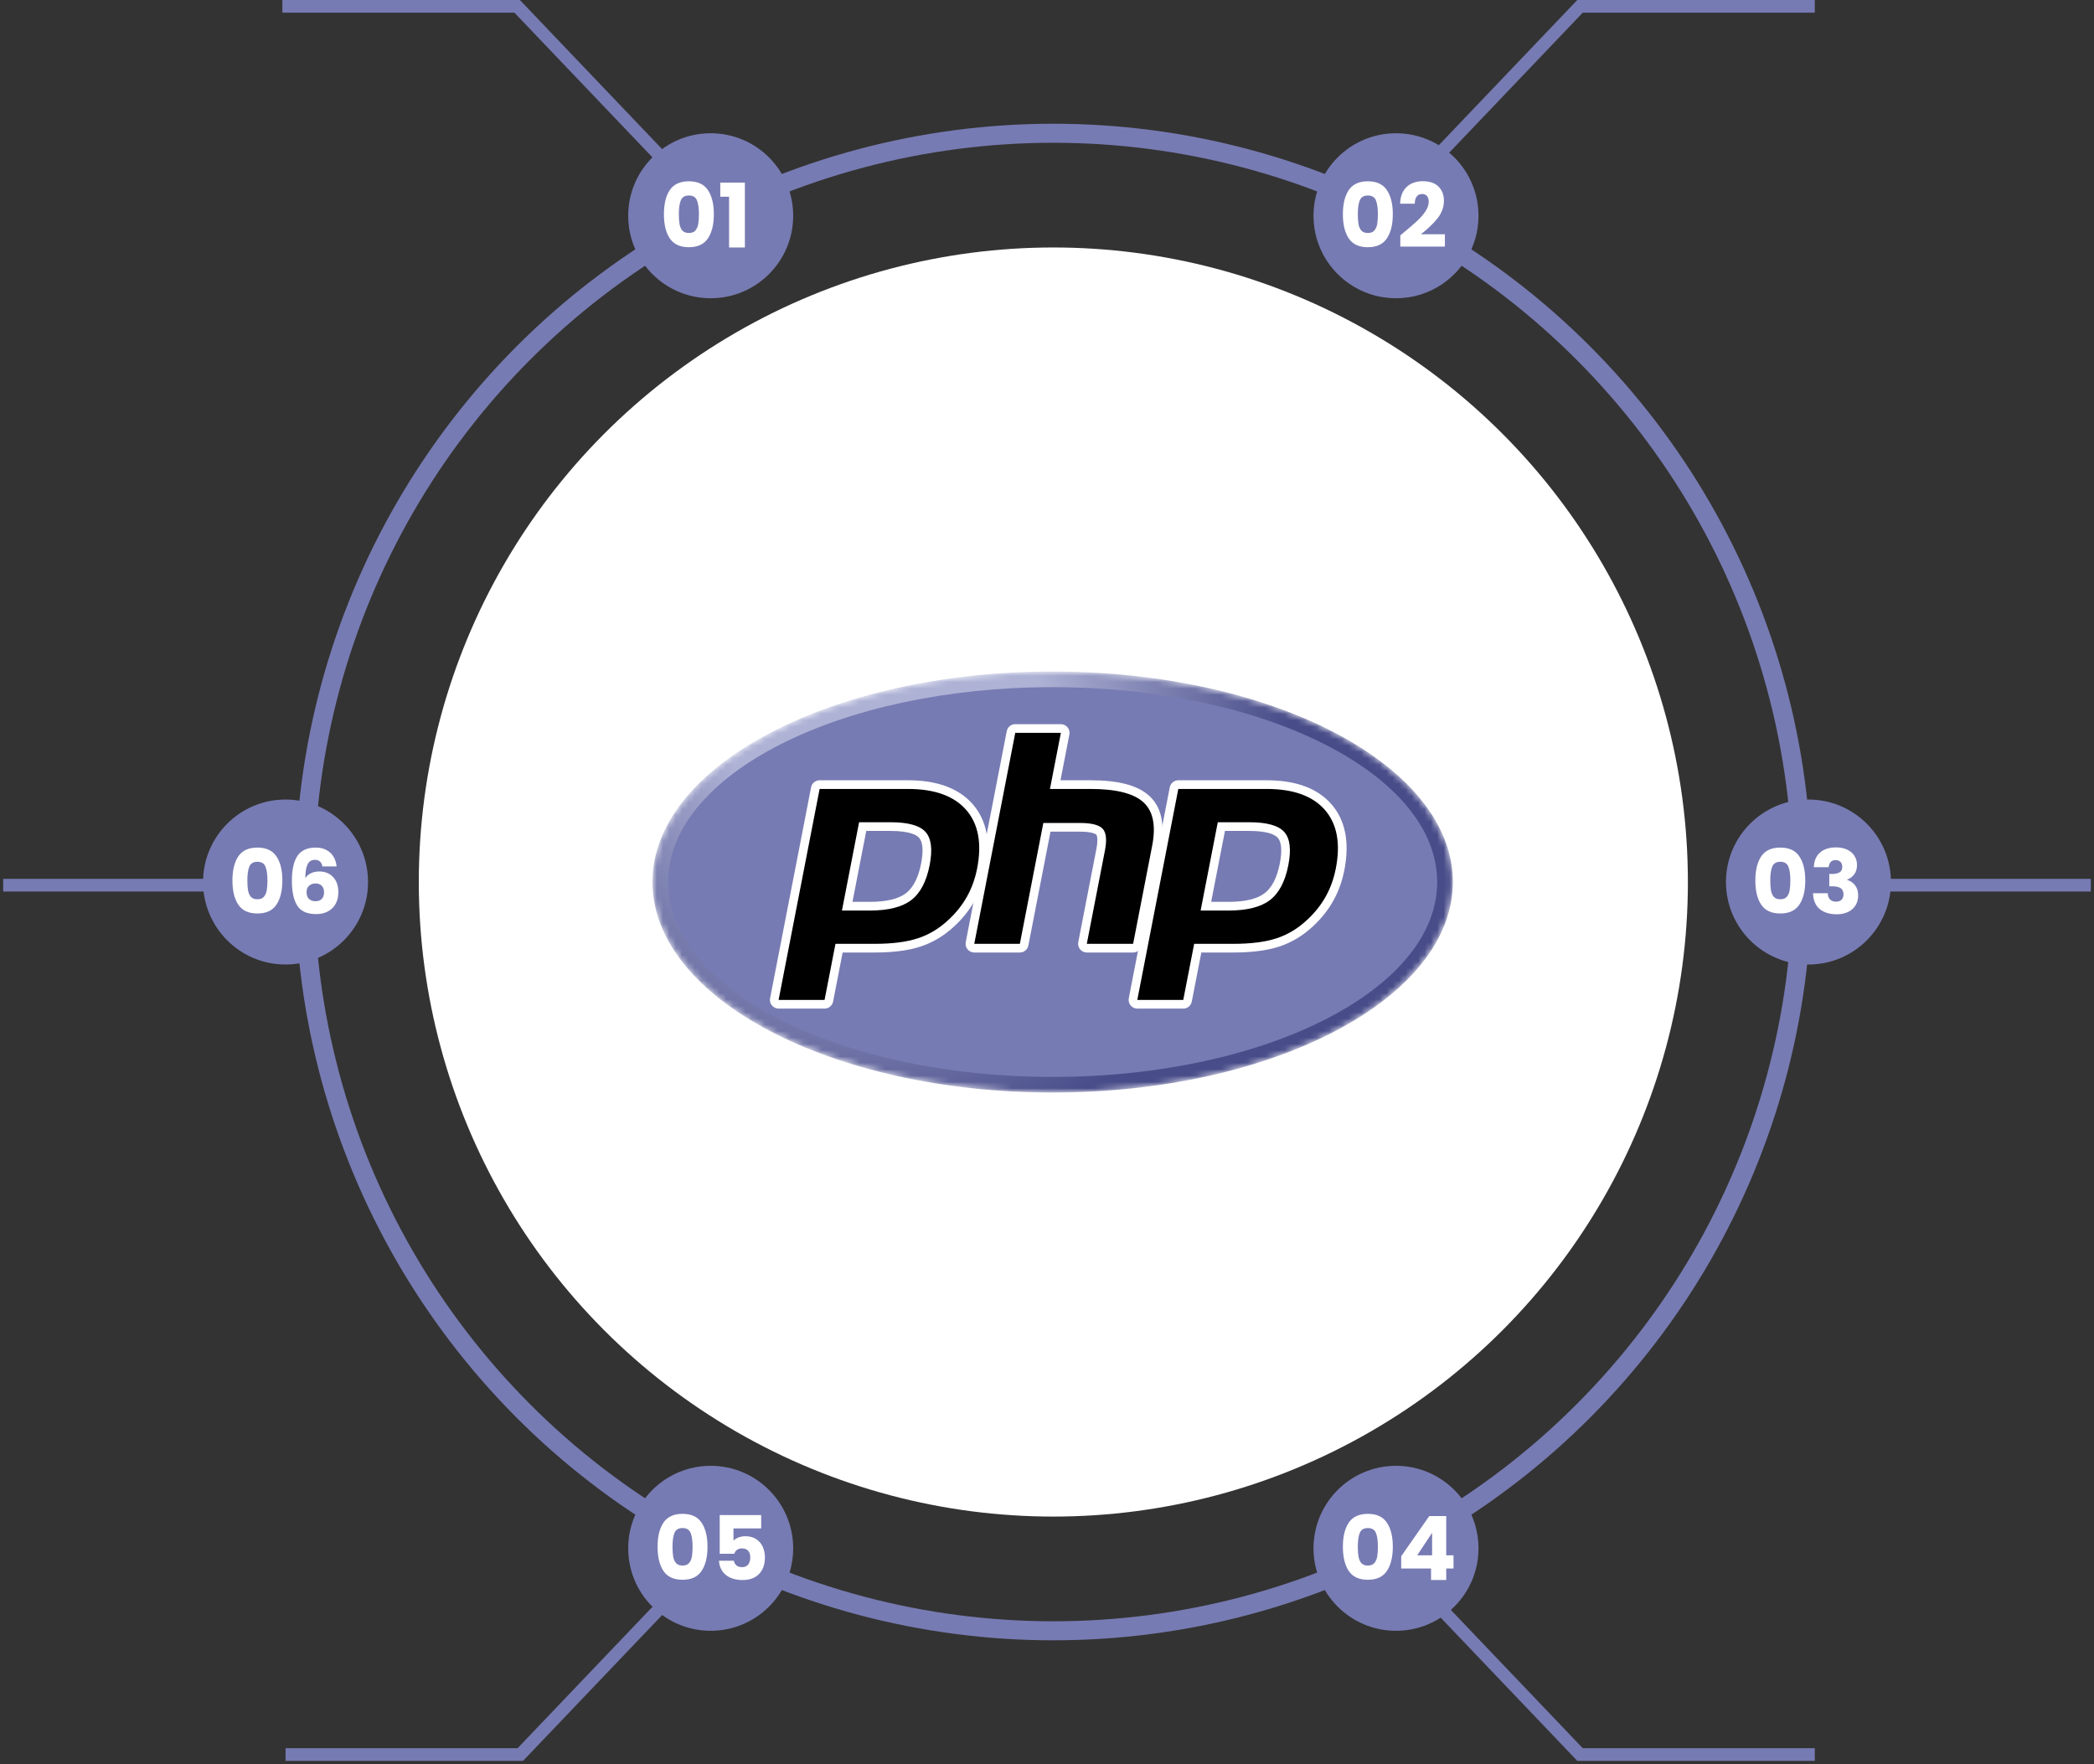 <svg width="330" height="278" viewBox="0 0 330 278" fill="none" xmlns="http://www.w3.org/2000/svg">
<rect x="0" y="0" width="330" height="278" fill="#333333" stroke="none"/>
<circle cx="166" cy="139" r="118" stroke="#777BB3" stroke-width="3"/>
<path d="M113 244L82 276.5H45" stroke="#777BB3" stroke-width="2"/>
<circle cx="112" cy="244" r="13" fill="#777BB3"/>
<path d="M103.63 243.75C103.63 242.145 103.938 240.88 104.554 239.956C105.179 239.032 106.183 238.57 107.564 238.57C108.945 238.57 109.944 239.032 110.56 239.956C111.185 240.88 111.498 242.145 111.498 243.75C111.498 245.374 111.185 246.648 110.56 247.572C109.944 248.496 108.945 248.958 107.564 248.958C106.183 248.958 105.179 248.496 104.554 247.572C103.938 246.648 103.63 245.374 103.63 243.75ZM109.146 243.75C109.146 242.807 109.043 242.084 108.838 241.58C108.633 241.067 108.208 240.81 107.564 240.81C106.92 240.81 106.495 241.067 106.29 241.58C106.085 242.084 105.982 242.807 105.982 243.75C105.982 244.385 106.019 244.912 106.094 245.332C106.169 245.743 106.318 246.079 106.542 246.34C106.775 246.592 107.116 246.718 107.564 246.718C108.012 246.718 108.348 246.592 108.572 246.34C108.805 246.079 108.959 245.743 109.034 245.332C109.109 244.912 109.146 244.385 109.146 243.75ZM119.959 240.866H115.591V242.798C115.777 242.593 116.039 242.425 116.375 242.294C116.711 242.163 117.075 242.098 117.467 242.098C118.167 242.098 118.745 242.257 119.203 242.574C119.669 242.891 120.01 243.302 120.225 243.806C120.439 244.31 120.547 244.856 120.547 245.444C120.547 246.536 120.239 247.404 119.623 248.048C119.007 248.683 118.139 249 117.019 249C116.272 249 115.623 248.874 115.073 248.622C114.522 248.361 114.097 248.001 113.799 247.544C113.5 247.087 113.337 246.559 113.309 245.962H115.647C115.703 246.251 115.838 246.494 116.053 246.69C116.267 246.877 116.561 246.97 116.935 246.97C117.373 246.97 117.7 246.83 117.915 246.55C118.129 246.27 118.237 245.897 118.237 245.43C118.237 244.973 118.125 244.623 117.901 244.38C117.677 244.137 117.35 244.016 116.921 244.016C116.603 244.016 116.342 244.095 116.137 244.254C115.931 244.403 115.796 244.604 115.731 244.856H113.421V238.766H119.959V240.866Z" fill="white"/>
<path d="M112.5 33.5L81.5 1H44.5" stroke="#777BB3" stroke-width="2"/>
<circle cx="112" cy="34" r="13" fill="#777BB3"/>
<path d="M104.63 33.75C104.63 32.145 104.938 30.88 105.554 29.956C106.179 29.032 107.183 28.57 108.564 28.57C109.945 28.57 110.944 29.032 111.56 29.956C112.185 30.88 112.498 32.145 112.498 33.75C112.498 35.374 112.185 36.648 111.56 37.572C110.944 38.496 109.945 38.958 108.564 38.958C107.183 38.958 106.179 38.496 105.554 37.572C104.938 36.648 104.63 35.374 104.63 33.75ZM110.146 33.75C110.146 32.807 110.043 32.084 109.838 31.58C109.633 31.067 109.208 30.81 108.564 30.81C107.92 30.81 107.495 31.067 107.29 31.58C107.085 32.084 106.982 32.807 106.982 33.75C106.982 34.385 107.019 34.912 107.094 35.332C107.169 35.743 107.318 36.079 107.542 36.34C107.775 36.592 108.116 36.718 108.564 36.718C109.012 36.718 109.348 36.592 109.572 36.34C109.805 36.079 109.959 35.743 110.034 35.332C110.109 34.912 110.146 34.385 110.146 33.75ZM113.511 31.006V28.78H117.389V39H114.897V31.006H113.511Z" fill="white"/>
<path d="M218 33.5L249 1H286" stroke="#777BB3" stroke-width="2"/>
<circle cx="220" cy="34" r="13" fill="#777BB3"/>
<path d="M211.63 33.75C211.63 32.145 211.938 30.88 212.554 29.956C213.179 29.032 214.183 28.57 215.564 28.57C216.945 28.57 217.944 29.032 218.56 29.956C219.185 30.88 219.498 32.145 219.498 33.75C219.498 35.374 219.185 36.648 218.56 37.572C217.944 38.496 216.945 38.958 215.564 38.958C214.183 38.958 213.179 38.496 212.554 37.572C211.938 36.648 211.63 35.374 211.63 33.75ZM217.146 33.75C217.146 32.807 217.043 32.084 216.838 31.58C216.633 31.067 216.208 30.81 215.564 30.81C214.92 30.81 214.495 31.067 214.29 31.58C214.085 32.084 213.982 32.807 213.982 33.75C213.982 34.385 214.019 34.912 214.094 35.332C214.169 35.743 214.318 36.079 214.542 36.34C214.775 36.592 215.116 36.718 215.564 36.718C216.012 36.718 216.348 36.592 216.572 36.34C216.805 36.079 216.959 35.743 217.034 35.332C217.109 34.912 217.146 34.385 217.146 33.75ZM220.679 37.082C220.996 36.83 221.141 36.713 221.113 36.732C222.027 35.976 222.746 35.355 223.269 34.87C223.801 34.385 224.249 33.876 224.613 33.344C224.977 32.812 225.159 32.294 225.159 31.79C225.159 31.407 225.07 31.109 224.893 30.894C224.715 30.679 224.449 30.572 224.095 30.572C223.74 30.572 223.46 30.707 223.255 30.978C223.059 31.239 222.961 31.613 222.961 32.098H220.651C220.669 31.305 220.837 30.642 221.155 30.11C221.481 29.578 221.906 29.186 222.429 28.934C222.961 28.682 223.549 28.556 224.193 28.556C225.303 28.556 226.139 28.841 226.699 29.41C227.268 29.979 227.553 30.721 227.553 31.636C227.553 32.635 227.212 33.563 226.531 34.422C225.849 35.271 224.981 36.102 223.927 36.914H227.707V38.86H220.679V37.082Z" fill="white"/>
<path d="M218 244L249 276.5H286" stroke="#777BB3" stroke-width="2"/>
<circle cx="220" cy="244" r="13" fill="#777BB3"/>
<path d="M211.63 243.75C211.63 242.145 211.938 240.88 212.554 239.956C213.179 239.032 214.183 238.57 215.564 238.57C216.945 238.57 217.944 239.032 218.56 239.956C219.185 240.88 219.498 242.145 219.498 243.75C219.498 245.374 219.185 246.648 218.56 247.572C217.944 248.496 216.945 248.958 215.564 248.958C214.183 248.958 213.179 248.496 212.554 247.572C211.938 246.648 211.63 245.374 211.63 243.75ZM217.146 243.75C217.146 242.807 217.043 242.084 216.838 241.58C216.633 241.067 216.208 240.81 215.564 240.81C214.92 240.81 214.495 241.067 214.29 241.58C214.085 242.084 213.982 242.807 213.982 243.75C213.982 244.385 214.019 244.912 214.094 245.332C214.169 245.743 214.318 246.079 214.542 246.34C214.775 246.592 215.116 246.718 215.564 246.718C216.012 246.718 216.348 246.592 216.572 246.34C216.805 246.079 216.959 245.743 217.034 245.332C217.109 244.912 217.146 244.385 217.146 243.75ZM220.819 247.18V245.248L225.243 238.92H227.917V245.108H229.065V247.18H227.917V249H225.523V247.18H220.819ZM225.691 241.552L223.339 245.108H225.691V241.552Z" fill="white"/>
<path d="M285 139.5H329.5" stroke="#777BB3" stroke-width="2"/>
<circle cx="285" cy="139" r="13" fill="#777BB3"/>
<path d="M276.63 138.75C276.63 137.145 276.938 135.88 277.554 134.956C278.179 134.032 279.183 133.57 280.564 133.57C281.945 133.57 282.944 134.032 283.56 134.956C284.185 135.88 284.498 137.145 284.498 138.75C284.498 140.374 284.185 141.648 283.56 142.572C282.944 143.496 281.945 143.958 280.564 143.958C279.183 143.958 278.179 143.496 277.554 142.572C276.938 141.648 276.63 140.374 276.63 138.75ZM282.146 138.75C282.146 137.807 282.043 137.084 281.838 136.58C281.633 136.067 281.208 135.81 280.564 135.81C279.92 135.81 279.495 136.067 279.29 136.58C279.085 137.084 278.982 137.807 278.982 138.75C278.982 139.385 279.019 139.912 279.094 140.332C279.169 140.743 279.318 141.079 279.542 141.34C279.775 141.592 280.116 141.718 280.564 141.718C281.012 141.718 281.348 141.592 281.572 141.34C281.805 141.079 281.959 140.743 282.034 140.332C282.109 139.912 282.146 139.385 282.146 138.75ZM285.847 136.664C285.884 135.665 286.211 134.895 286.827 134.354C287.443 133.813 288.278 133.542 289.333 133.542C290.033 133.542 290.63 133.663 291.125 133.906C291.629 134.149 292.007 134.48 292.259 134.9C292.52 135.32 292.651 135.791 292.651 136.314C292.651 136.93 292.497 137.434 292.189 137.826C291.881 138.209 291.521 138.47 291.111 138.61V138.666C291.643 138.843 292.063 139.137 292.371 139.548C292.679 139.959 292.833 140.486 292.833 141.13C292.833 141.709 292.697 142.222 292.427 142.67C292.165 143.109 291.778 143.454 291.265 143.706C290.761 143.958 290.159 144.084 289.459 144.084C288.339 144.084 287.443 143.809 286.771 143.258C286.108 142.707 285.758 141.877 285.721 140.766H288.045C288.054 141.177 288.171 141.503 288.395 141.746C288.619 141.979 288.945 142.096 289.375 142.096C289.739 142.096 290.019 141.993 290.215 141.788C290.42 141.573 290.523 141.293 290.523 140.948C290.523 140.5 290.378 140.178 290.089 139.982C289.809 139.777 289.356 139.674 288.731 139.674H288.283V137.728H288.731C289.207 137.728 289.589 137.649 289.879 137.49C290.177 137.322 290.327 137.028 290.327 136.608C290.327 136.272 290.233 136.011 290.047 135.824C289.86 135.637 289.603 135.544 289.277 135.544C288.922 135.544 288.656 135.651 288.479 135.866C288.311 136.081 288.213 136.347 288.185 136.664H285.847Z" fill="white"/>
<path d="M45 139.5H0.5" stroke="#777BB3" stroke-width="2"/>
<circle cx="45" cy="139" r="13" fill="#777BB3"/>
<path d="M36.63 138.75C36.63 137.145 36.938 135.88 37.554 134.956C38.179 134.032 39.183 133.57 40.564 133.57C41.945 133.57 42.944 134.032 43.56 134.956C44.185 135.88 44.498 137.145 44.498 138.75C44.498 140.374 44.185 141.648 43.56 142.572C42.944 143.496 41.945 143.958 40.564 143.958C39.183 143.958 38.179 143.496 37.554 142.572C36.938 141.648 36.63 140.374 36.63 138.75ZM42.146 138.75C42.146 137.807 42.043 137.084 41.838 136.58C41.633 136.067 41.208 135.81 40.564 135.81C39.92 135.81 39.495 136.067 39.29 136.58C39.085 137.084 38.982 137.807 38.982 138.75C38.982 139.385 39.019 139.912 39.094 140.332C39.169 140.743 39.318 141.079 39.542 141.34C39.775 141.592 40.116 141.718 40.564 141.718C41.012 141.718 41.348 141.592 41.572 141.34C41.805 141.079 41.959 140.743 42.034 140.332C42.109 139.912 42.146 139.385 42.146 138.75ZM50.817 136.538C50.742 136.193 50.611 135.936 50.425 135.768C50.238 135.591 49.972 135.502 49.627 135.502C49.095 135.502 48.712 135.735 48.479 136.202C48.245 136.659 48.124 137.387 48.115 138.386C48.32 138.059 48.614 137.803 48.997 137.616C49.389 137.429 49.818 137.336 50.285 137.336C51.2 137.336 51.932 137.625 52.483 138.204C53.043 138.783 53.323 139.59 53.323 140.626C53.323 141.307 53.183 141.905 52.903 142.418C52.632 142.931 52.231 143.333 51.699 143.622C51.176 143.911 50.556 144.056 49.837 144.056C48.4 144.056 47.401 143.608 46.841 142.712C46.281 141.807 46.001 140.509 46.001 138.82C46.001 137.047 46.295 135.731 46.883 134.872C47.48 134.004 48.432 133.57 49.739 133.57C50.439 133.57 51.027 133.71 51.503 133.99C51.988 134.261 52.352 134.62 52.595 135.068C52.847 135.516 52.996 136.006 53.043 136.538H50.817ZM49.711 139.226C49.309 139.226 48.974 139.347 48.703 139.59C48.441 139.823 48.311 140.159 48.311 140.598C48.311 141.046 48.432 141.396 48.675 141.648C48.927 141.9 49.282 142.026 49.739 142.026C50.15 142.026 50.471 141.905 50.705 141.662C50.947 141.41 51.069 141.069 51.069 140.64C51.069 140.201 50.952 139.856 50.719 139.604C50.486 139.352 50.15 139.226 49.711 139.226Z" fill="white"/>
<circle cx="166" cy="139" r="100" fill="white"/>
<g clip-path="url(#clip0_277_11028)">
<mask id="mask0_277_11028" style="mask-type:luminance" maskUnits="userSpaceOnUse" x="102" y="105" width="127" height="68">
<path d="M102.824 139.001C102.824 157.323 131.06 172.176 165.89 172.176C200.72 172.176 228.957 157.323 228.957 139.001C228.957 120.679 200.72 105.825 165.89 105.825C131.06 105.825 102.824 120.679 102.824 139.001Z" fill="white"/>
</mask>
<g mask="url(#mask0_277_11028)">
<path d="M102.824 139.001C102.824 157.323 131.06 172.176 165.89 172.176C200.72 172.176 228.957 157.323 228.957 139.001C228.957 120.679 200.72 105.825 165.89 105.825C131.06 105.825 102.824 120.679 102.824 139.001Z" fill="url(#paint0_radial_277_11028)"/>
</g>
<mask id="mask1_277_11028" style="mask-type:luminance" maskUnits="userSpaceOnUse" x="100" y="102" width="132" height="74">
<path d="M100.195 102.048H231.583V175.953H100.195V102.048Z" fill="white"/>
</mask>
<g mask="url(#mask1_277_11028)">
<path d="M165.888 169.713C199.357 169.713 226.49 155.963 226.49 139.001C226.49 122.039 199.357 108.289 165.888 108.289C132.418 108.289 105.285 122.039 105.285 139.001C105.285 155.963 132.418 169.713 165.888 169.713Z" fill="#777BB3"/>
</g>
<mask id="mask2_277_11028" style="mask-type:luminance" maskUnits="userSpaceOnUse" x="100" y="102" width="132" height="74">
<path d="M100.195 102.048H231.583V175.953H100.195V102.048Z" fill="white"/>
</mask>
<g mask="url(#mask2_277_11028)">
<path d="M137.089 142.808C139.841 142.808 141.895 142.3 143.195 141.3C144.481 140.31 145.369 138.594 145.835 136.201C146.269 133.964 146.104 132.402 145.344 131.559C144.566 130.699 142.886 130.262 140.35 130.262H135.952L133.513 142.808H137.089ZM122.704 158.262C122.5 158.262 122.306 158.17 122.176 158.013C122.046 157.855 121.993 157.647 122.032 157.447L128.494 124.201C128.556 123.879 128.838 123.647 129.166 123.647H143.092C147.469 123.647 150.727 124.835 152.775 127.18C154.833 129.536 155.469 132.83 154.664 136.97C154.336 138.657 153.773 140.223 152.989 141.625C152.205 143.029 151.168 144.328 149.908 145.487C148.398 146.9 146.69 147.924 144.835 148.526C143.01 149.121 140.665 149.423 137.867 149.423H132.228L130.618 157.708C130.555 158.03 130.274 158.262 129.946 158.262H122.704Z" fill="black"/>
<path d="M136.517 130.947H140.351C143.412 130.947 144.475 131.618 144.837 132.019C145.436 132.683 145.549 134.085 145.164 136.071C144.731 138.295 143.929 139.872 142.778 140.758C141.601 141.664 139.687 142.124 137.089 142.124H134.344L136.517 130.947ZM143.093 122.963H129.166C128.511 122.963 127.948 123.427 127.823 124.07L121.361 157.317C121.283 157.718 121.388 158.133 121.648 158.448C121.908 158.764 122.296 158.946 122.704 158.946H129.947C130.602 158.946 131.165 158.482 131.29 157.839L132.793 150.107H137.868C140.738 150.107 143.154 149.794 145.049 149.177C146.997 148.544 148.789 147.471 150.376 145.987C151.688 144.78 152.768 143.425 153.587 141.96C154.406 140.494 154.995 138.859 155.336 137.101C156.184 132.743 155.495 129.254 153.291 126.73C151.107 124.23 147.676 122.963 143.093 122.963ZM132.684 143.492H137.089C140.009 143.492 142.184 142.942 143.613 141.842C145.043 140.742 146.007 138.905 146.507 136.332C146.987 133.861 146.768 132.117 145.853 131.102C144.936 130.086 143.102 129.578 140.351 129.578H135.388L132.684 143.492ZM143.093 124.332C147.283 124.332 150.339 125.431 152.26 127.63C154.181 129.829 154.759 132.899 153.993 136.84C153.677 138.463 153.144 139.948 152.393 141.292C151.641 142.638 150.659 143.868 149.445 144.984C147.999 146.337 146.393 147.302 144.625 147.876C142.857 148.452 140.605 148.739 137.868 148.739H131.665L129.947 157.578H122.704L129.166 124.332H143.093Z" fill="white"/>
<path d="M171.271 149.423C171.067 149.423 170.873 149.332 170.743 149.174C170.613 149.016 170.56 148.809 170.599 148.608L173.458 133.898C173.729 132.499 173.662 131.495 173.269 131.071C173.028 130.811 172.305 130.376 170.165 130.376H164.987L161.393 148.869C161.33 149.191 161.049 149.423 160.721 149.423H153.536C153.332 149.423 153.138 149.332 153.008 149.174C152.878 149.016 152.825 148.809 152.864 148.608L159.326 115.362C159.388 115.04 159.67 114.808 159.998 114.808H167.183C167.387 114.808 167.581 114.899 167.711 115.057C167.841 115.215 167.894 115.422 167.855 115.623L166.295 123.647H171.866C176.11 123.647 178.988 124.395 180.664 125.935C182.372 127.505 182.905 130.016 182.248 133.398L179.242 148.869C179.18 149.191 178.898 149.423 178.57 149.423H171.271Z" fill="black"/>
<path d="M167.184 114.124H159.998C159.343 114.124 158.78 114.588 158.655 115.232L152.193 148.478C152.115 148.879 152.221 149.294 152.481 149.609C152.741 149.925 153.128 150.107 153.537 150.107H160.722C161.377 150.107 161.94 149.643 162.065 149L165.552 131.061H170.166C172.302 131.061 172.75 131.517 172.768 131.537C172.897 131.676 173.068 132.321 172.787 133.768L169.928 148.478C169.85 148.879 169.956 149.294 170.216 149.609C170.476 149.925 170.863 150.107 171.272 150.107H178.571C179.226 150.107 179.79 149.643 179.915 149L182.921 133.529C183.626 129.897 183.023 127.173 181.128 125.431C179.319 123.77 176.29 122.963 171.867 122.963H167.126L168.527 115.754C168.605 115.353 168.5 114.937 168.24 114.622C167.98 114.307 167.592 114.124 167.184 114.124ZM167.184 115.493L165.466 124.332H171.867C175.894 124.332 178.673 125.035 180.202 126.439C181.731 127.844 182.189 130.121 181.577 133.268L178.571 148.739H171.272L174.13 134.029C174.455 132.355 174.336 131.214 173.771 130.605C173.206 129.997 172.004 129.692 170.166 129.692H164.423L160.722 148.739H153.537L159.998 115.493H167.184Z" fill="white"/>
<path d="M193.616 142.808C196.368 142.808 198.422 142.3 199.722 141.3C201.008 140.31 201.897 138.594 202.363 136.201C202.797 133.964 202.631 132.402 201.871 131.559C201.094 130.699 199.414 130.262 196.877 130.262H192.479L190.041 142.808H193.616ZM179.231 158.262C179.027 158.262 178.833 158.17 178.703 158.013C178.573 157.855 178.52 157.647 178.559 157.447L185.021 124.201C185.084 123.879 185.365 123.647 185.693 123.647H199.62C203.997 123.647 207.254 124.835 209.302 127.18C211.361 129.536 211.996 132.83 211.191 136.97C210.863 138.657 210.3 140.223 209.517 141.625C208.732 143.029 207.696 144.328 206.435 145.487C204.926 146.9 203.218 147.924 201.363 148.526C199.537 149.121 197.193 149.423 194.395 149.423H188.755L187.145 157.708C187.083 158.03 186.801 158.262 186.473 158.262H179.231Z" fill="black"/>
<path d="M193.044 130.947H196.878C199.939 130.947 201.002 131.618 201.364 132.019C201.963 132.683 202.077 134.085 201.691 136.071C201.258 138.295 200.455 139.872 199.306 140.758C198.128 141.664 196.214 142.124 193.616 142.124H190.872L193.044 130.947ZM199.62 122.963H185.693C185.038 122.963 184.475 123.427 184.35 124.07L177.888 157.317C177.81 157.718 177.916 158.133 178.176 158.448C178.436 158.764 178.823 158.946 179.232 158.946H186.474C187.129 158.946 187.693 158.482 187.818 157.839L189.32 150.107H194.395C197.265 150.107 199.681 149.794 201.576 149.177C203.524 148.544 205.317 147.471 206.903 145.987C208.215 144.78 209.296 143.425 210.114 141.96C210.934 140.494 211.522 138.859 211.864 137.101C212.711 132.743 212.023 129.253 209.818 126.73C207.634 124.23 204.203 122.963 199.62 122.963ZM189.211 143.492H193.616C196.536 143.492 198.711 142.942 200.14 141.842C201.57 140.742 202.534 138.905 203.035 136.332C203.514 133.861 203.296 132.117 202.38 131.102C201.463 130.086 199.629 129.578 196.878 129.578H191.915L189.211 143.492ZM199.62 124.332C203.81 124.332 206.866 125.431 208.787 127.63C210.708 129.829 211.286 132.899 210.52 136.84C210.205 138.463 209.671 139.948 208.92 141.292C208.168 142.638 207.186 143.868 205.972 144.984C204.526 146.337 202.92 147.302 201.152 147.876C199.384 148.452 197.132 148.739 194.395 148.739H188.192L186.474 157.578H179.232L185.693 124.332H199.62Z" fill="white"/>
</g>
</g>
<defs>
<radialGradient id="paint0_radial_277_11028" cx="0" cy="0" r="1" gradientUnits="userSpaceOnUse" gradientTransform="translate(140.689 117.489) scale(82.815 82.815)">
<stop stop-color="#AEB2D5"/>
<stop offset="0.3" stop-color="#AEB2D5"/>
<stop offset="0.75" stop-color="#484C89"/>
<stop offset="1" stop-color="#484C89"/>
</radialGradient>
<clipPath id="clip0_277_11028">
<rect width="129.782" height="70" fill="white" transform="translate(101 104)"/>
</clipPath>
</defs>
</svg>
